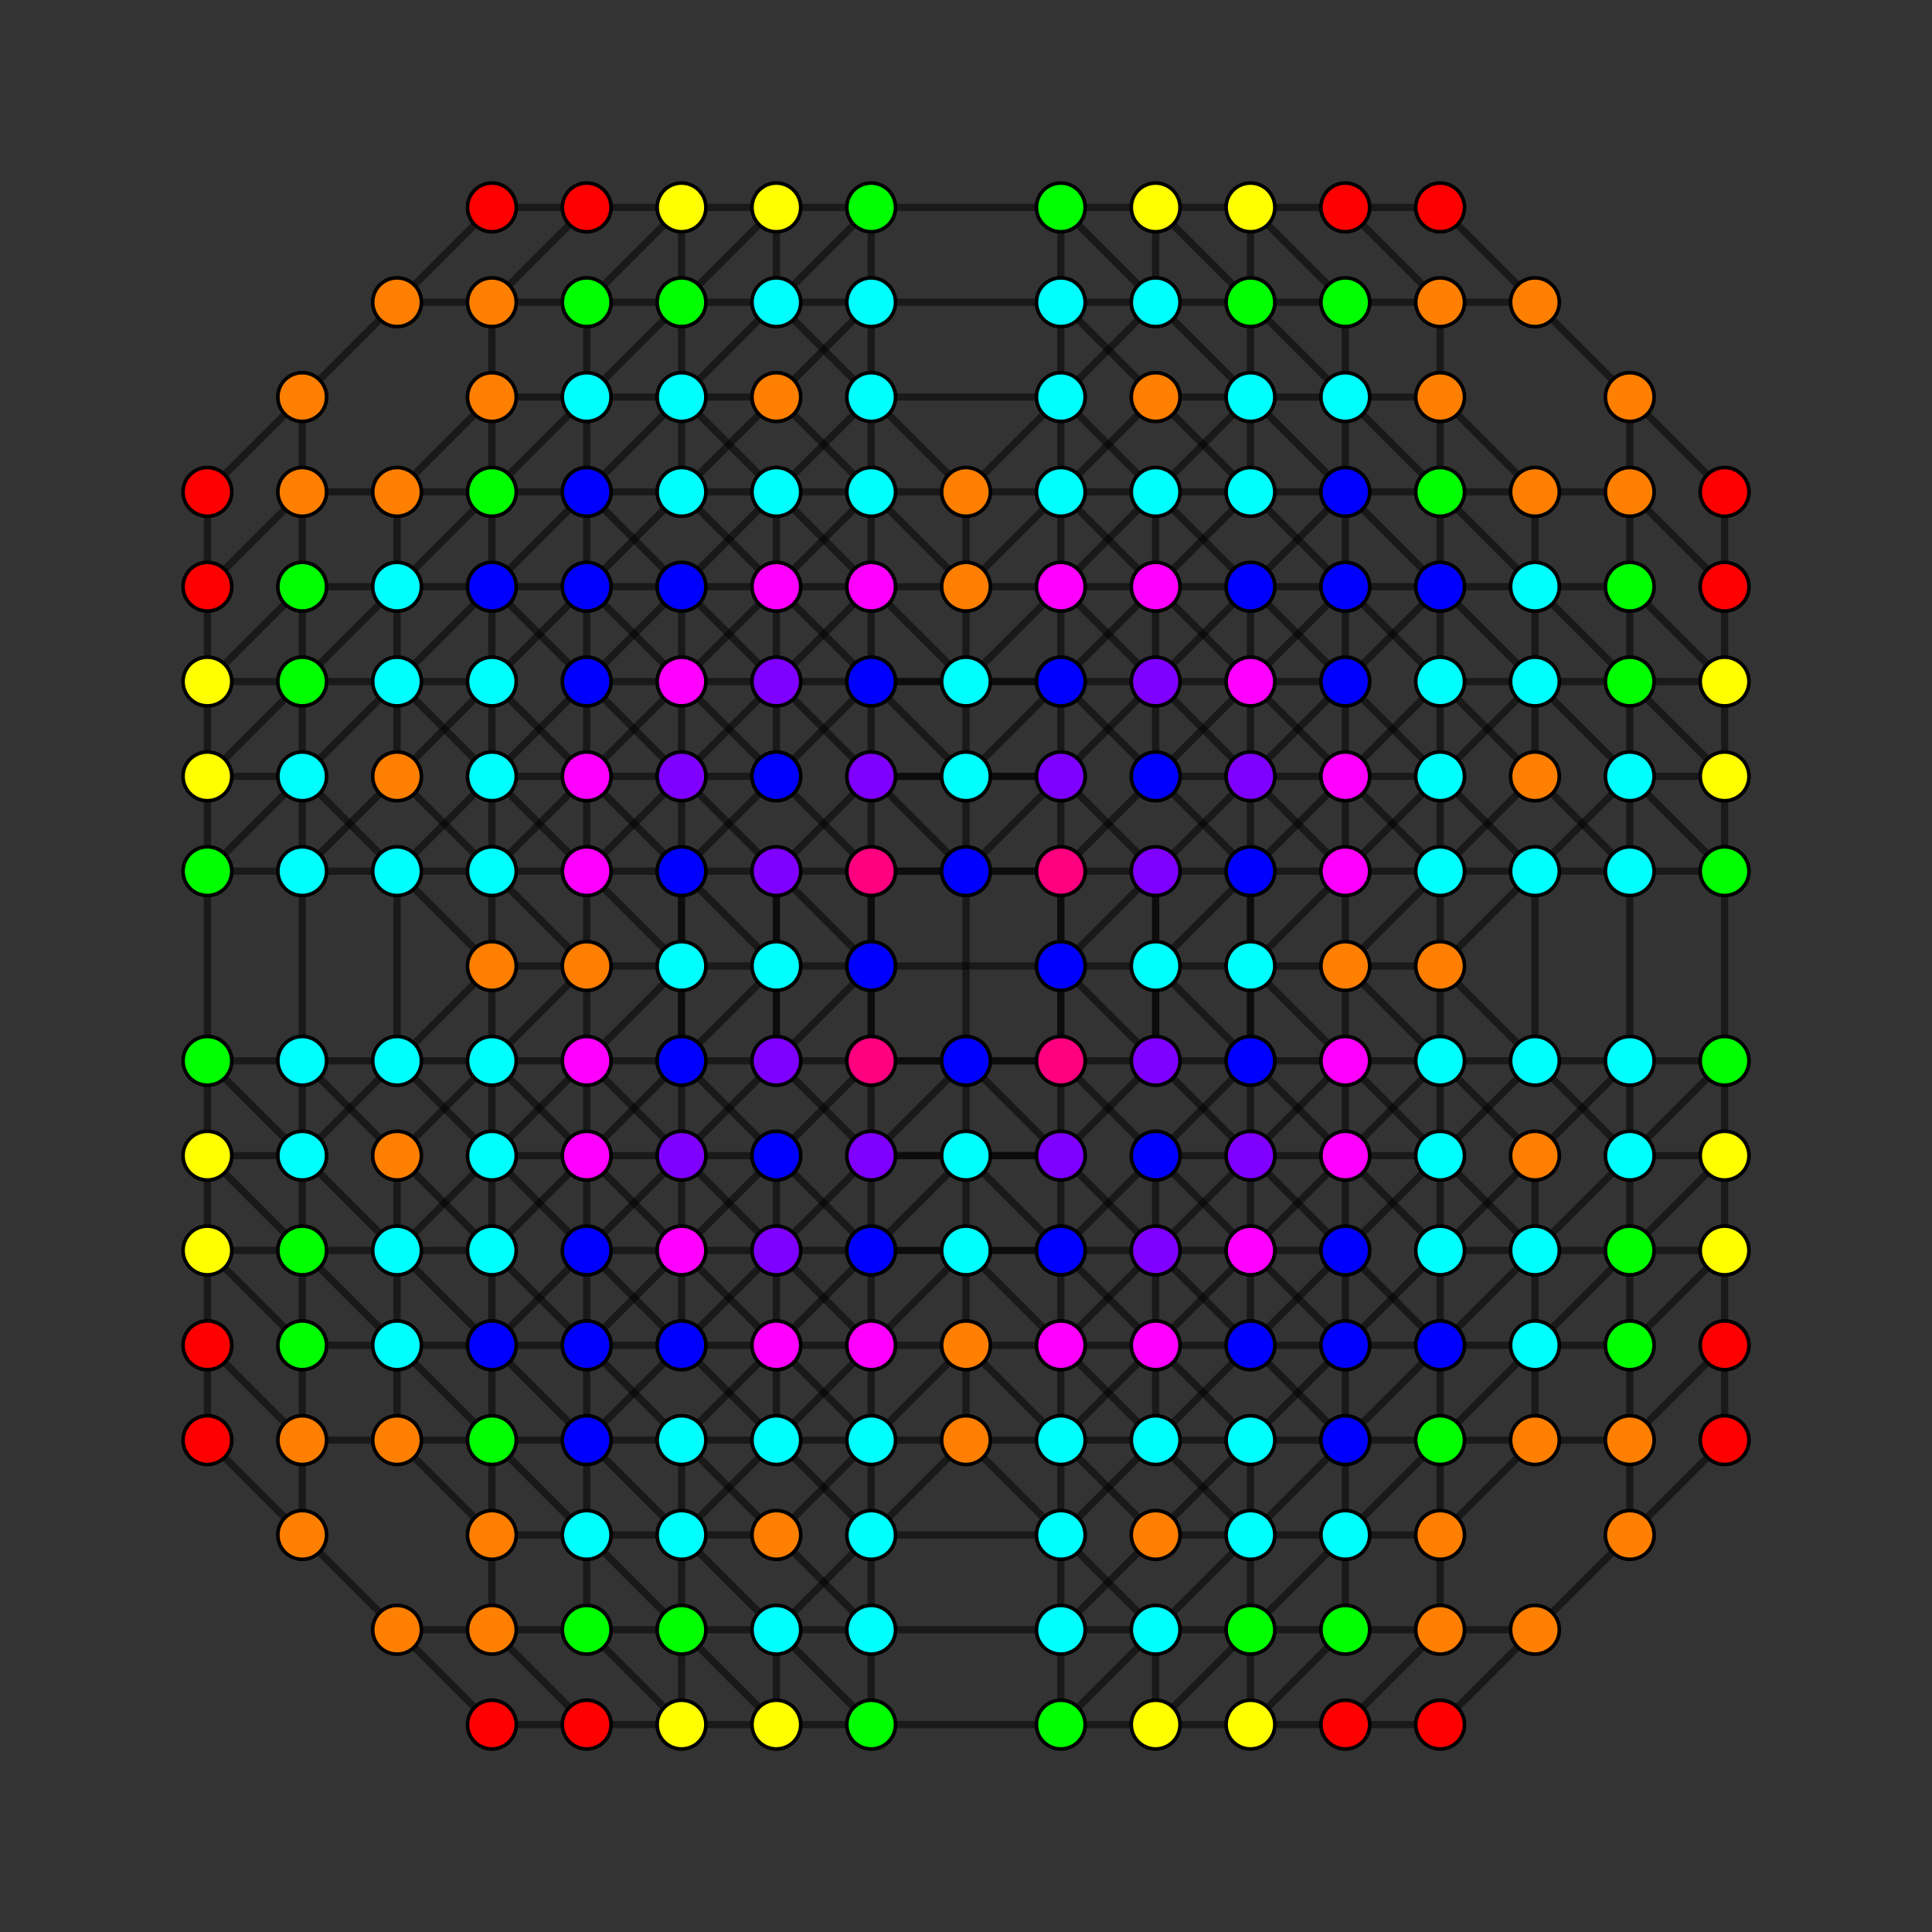 <?xml version="1.0" encoding="UTF-8" standalone="no"?>
<svg
xmlns="http://www.w3.org/2000/svg"
version="1.0"
width="1600" height="1600"
id="6-cube_t1234_A3.svg">
<rect width="100%" height="100%" fill="#333333" stroke="none"/>
<g style="stroke:#000000;stroke-width:6.0;stroke-opacity:0.50;">
<line x1="878.530" y1="957.060" x2="878.530" y2="957.060"/>
<line x1="878.530" y1="957.060" x2="878.530" y2="1035.589"/>
<line x1="878.530" y1="957.060" x2="957.060" y2="878.530"/>
<line x1="878.530" y1="957.060" x2="800.000" y2="878.530"/>
<line x1="878.530" y1="957.060" x2="721.470" y2="957.060"/>
<line x1="250.291" y1="957.060" x2="250.291" y2="957.060"/>
<line x1="250.291" y1="957.060" x2="250.291" y2="1035.589"/>
<line x1="250.291" y1="957.060" x2="328.821" y2="878.530"/>
<line x1="250.291" y1="957.060" x2="171.762" y2="878.530"/>
<line x1="878.530" y1="328.821" x2="878.530" y2="328.821"/>
<line x1="878.530" y1="328.821" x2="878.530" y2="407.351"/>
<line x1="878.530" y1="328.821" x2="957.060" y2="250.291"/>
<line x1="878.530" y1="328.821" x2="800.000" y2="407.351"/>
<line x1="878.530" y1="328.821" x2="721.470" y2="328.821"/>
<line x1="250.291" y1="328.821" x2="250.291" y2="328.821"/>
<line x1="250.291" y1="328.821" x2="250.291" y2="407.351"/>
<line x1="250.291" y1="328.821" x2="328.821" y2="250.291"/>
<line x1="250.291" y1="328.821" x2="171.762" y2="407.351"/>
<line x1="1349.708" y1="957.060" x2="1349.708" y2="957.060"/>
<line x1="1349.708" y1="957.060" x2="1349.708" y2="1035.589"/>
<line x1="1349.708" y1="957.060" x2="1271.179" y2="878.530"/>
<line x1="1349.708" y1="957.060" x2="1428.238" y2="878.530"/>
<line x1="721.470" y1="957.060" x2="721.470" y2="957.060"/>
<line x1="721.470" y1="957.060" x2="721.470" y2="1035.589"/>
<line x1="721.470" y1="957.060" x2="642.940" y2="878.530"/>
<line x1="721.470" y1="957.060" x2="800.000" y2="878.530"/>
<line x1="1349.708" y1="328.821" x2="1349.708" y2="328.821"/>
<line x1="1349.708" y1="328.821" x2="1349.708" y2="407.351"/>
<line x1="1349.708" y1="328.821" x2="1271.179" y2="250.291"/>
<line x1="1349.708" y1="328.821" x2="1428.238" y2="407.351"/>
<line x1="721.470" y1="328.821" x2="721.470" y2="328.821"/>
<line x1="721.470" y1="328.821" x2="721.470" y2="407.351"/>
<line x1="721.470" y1="328.821" x2="642.940" y2="250.291"/>
<line x1="721.470" y1="328.821" x2="800.000" y2="407.351"/>
<line x1="878.530" y1="1271.179" x2="878.530" y2="1271.179"/>
<line x1="878.530" y1="1271.179" x2="878.530" y2="1192.649"/>
<line x1="878.530" y1="1271.179" x2="957.060" y2="1349.708"/>
<line x1="878.530" y1="1271.179" x2="800.000" y2="1192.649"/>
<line x1="878.530" y1="1271.179" x2="721.470" y2="1271.179"/>
<line x1="250.291" y1="1271.179" x2="250.291" y2="1271.179"/>
<line x1="250.291" y1="1271.179" x2="250.291" y2="1192.649"/>
<line x1="250.291" y1="1271.179" x2="328.821" y2="1349.708"/>
<line x1="250.291" y1="1271.179" x2="171.762" y2="1192.649"/>
<line x1="878.530" y1="642.940" x2="878.530" y2="642.940"/>
<line x1="878.530" y1="642.940" x2="878.530" y2="564.411"/>
<line x1="878.530" y1="642.940" x2="957.060" y2="721.470"/>
<line x1="878.530" y1="642.940" x2="800.000" y2="721.470"/>
<line x1="878.530" y1="642.940" x2="721.470" y2="642.940"/>
<line x1="250.291" y1="642.940" x2="250.291" y2="642.940"/>
<line x1="250.291" y1="642.940" x2="250.291" y2="564.411"/>
<line x1="250.291" y1="642.940" x2="328.821" y2="721.470"/>
<line x1="250.291" y1="642.940" x2="171.762" y2="721.470"/>
<line x1="1349.708" y1="1271.179" x2="1349.708" y2="1271.179"/>
<line x1="1349.708" y1="1271.179" x2="1349.708" y2="1192.649"/>
<line x1="1349.708" y1="1271.179" x2="1271.179" y2="1349.708"/>
<line x1="1349.708" y1="1271.179" x2="1428.238" y2="1192.649"/>
<line x1="721.470" y1="1271.179" x2="721.470" y2="1271.179"/>
<line x1="721.470" y1="1271.179" x2="721.470" y2="1192.649"/>
<line x1="721.470" y1="1271.179" x2="642.940" y2="1349.708"/>
<line x1="721.470" y1="1271.179" x2="800.000" y2="1192.649"/>
<line x1="1349.708" y1="642.940" x2="1349.708" y2="642.940"/>
<line x1="1349.708" y1="642.940" x2="1349.708" y2="564.411"/>
<line x1="1349.708" y1="642.940" x2="1271.179" y2="721.470"/>
<line x1="1349.708" y1="642.940" x2="1428.238" y2="721.470"/>
<line x1="721.470" y1="642.940" x2="721.470" y2="642.940"/>
<line x1="721.470" y1="642.940" x2="721.470" y2="564.411"/>
<line x1="721.470" y1="642.940" x2="642.940" y2="721.470"/>
<line x1="721.470" y1="642.940" x2="800.000" y2="721.470"/>
<line x1="878.530" y1="1035.589" x2="878.530" y2="1114.119"/>
<line x1="878.530" y1="1035.589" x2="957.060" y2="1035.589"/>
<line x1="878.530" y1="1035.589" x2="800.000" y2="957.060"/>
<line x1="878.530" y1="1035.589" x2="721.470" y2="1035.589"/>
<line x1="250.291" y1="1035.589" x2="250.291" y2="1114.119"/>
<line x1="250.291" y1="1035.589" x2="328.821" y2="1035.589"/>
<line x1="250.291" y1="1035.589" x2="171.762" y2="957.060"/>
<line x1="250.291" y1="1035.589" x2="250.291" y2="1035.589"/>
<line x1="878.530" y1="407.351" x2="878.530" y2="485.881"/>
<line x1="878.530" y1="407.351" x2="957.060" y2="407.351"/>
<line x1="878.530" y1="407.351" x2="800.000" y2="485.881"/>
<line x1="878.530" y1="407.351" x2="721.470" y2="407.351"/>
<line x1="250.291" y1="407.351" x2="250.291" y2="485.881"/>
<line x1="250.291" y1="407.351" x2="328.821" y2="407.351"/>
<line x1="250.291" y1="407.351" x2="171.762" y2="485.881"/>
<line x1="250.291" y1="407.351" x2="250.291" y2="407.351"/>
<line x1="1349.708" y1="1035.589" x2="1349.708" y2="1114.119"/>
<line x1="1349.708" y1="1035.589" x2="1271.179" y2="1035.589"/>
<line x1="1349.708" y1="1035.589" x2="1428.238" y2="957.060"/>
<line x1="1349.708" y1="1035.589" x2="1349.708" y2="1035.589"/>
<line x1="721.470" y1="1035.589" x2="721.470" y2="1114.119"/>
<line x1="721.470" y1="1035.589" x2="642.940" y2="1035.589"/>
<line x1="721.470" y1="1035.589" x2="800.000" y2="957.060"/>
<line x1="1349.708" y1="407.351" x2="1349.708" y2="485.881"/>
<line x1="1349.708" y1="407.351" x2="1271.179" y2="407.351"/>
<line x1="1349.708" y1="407.351" x2="1428.238" y2="485.881"/>
<line x1="1349.708" y1="407.351" x2="1349.708" y2="407.351"/>
<line x1="721.470" y1="407.351" x2="721.470" y2="485.881"/>
<line x1="721.470" y1="407.351" x2="642.940" y2="407.351"/>
<line x1="721.470" y1="407.351" x2="800.000" y2="485.881"/>
<line x1="878.530" y1="1192.649" x2="878.530" y2="1114.119"/>
<line x1="878.530" y1="1192.649" x2="957.060" y2="1192.649"/>
<line x1="878.530" y1="1192.649" x2="800.000" y2="1114.119"/>
<line x1="878.530" y1="1192.649" x2="721.470" y2="1192.649"/>
<line x1="250.291" y1="1192.649" x2="250.291" y2="1114.119"/>
<line x1="250.291" y1="1192.649" x2="328.821" y2="1192.649"/>
<line x1="250.291" y1="1192.649" x2="171.762" y2="1114.119"/>
<line x1="250.291" y1="1192.649" x2="250.291" y2="1192.649"/>
<line x1="878.530" y1="564.411" x2="878.530" y2="485.881"/>
<line x1="878.530" y1="564.411" x2="957.060" y2="564.411"/>
<line x1="878.530" y1="564.411" x2="800.000" y2="642.940"/>
<line x1="878.530" y1="564.411" x2="721.470" y2="564.411"/>
<line x1="250.291" y1="564.411" x2="250.291" y2="485.881"/>
<line x1="250.291" y1="564.411" x2="328.821" y2="564.411"/>
<line x1="250.291" y1="564.411" x2="171.762" y2="642.940"/>
<line x1="250.291" y1="564.411" x2="250.291" y2="564.411"/>
<line x1="1349.708" y1="1192.649" x2="1349.708" y2="1114.119"/>
<line x1="1349.708" y1="1192.649" x2="1271.179" y2="1192.649"/>
<line x1="1349.708" y1="1192.649" x2="1428.238" y2="1114.119"/>
<line x1="1349.708" y1="1192.649" x2="1349.708" y2="1192.649"/>
<line x1="721.470" y1="1192.649" x2="721.470" y2="1114.119"/>
<line x1="721.470" y1="1192.649" x2="642.940" y2="1192.649"/>
<line x1="721.470" y1="1192.649" x2="800.000" y2="1114.119"/>
<line x1="1349.708" y1="564.411" x2="1349.708" y2="485.881"/>
<line x1="1349.708" y1="564.411" x2="1271.179" y2="564.411"/>
<line x1="1349.708" y1="564.411" x2="1428.238" y2="642.940"/>
<line x1="1349.708" y1="564.411" x2="1349.708" y2="564.411"/>
<line x1="721.470" y1="564.411" x2="721.470" y2="485.881"/>
<line x1="721.470" y1="564.411" x2="642.940" y2="564.411"/>
<line x1="721.470" y1="564.411" x2="800.000" y2="642.940"/>
<line x1="878.530" y1="1114.119" x2="878.530" y2="1114.119"/>
<line x1="878.530" y1="1114.119" x2="957.060" y2="1114.119"/>
<line x1="878.530" y1="1114.119" x2="800.000" y2="1035.589"/>
<line x1="878.530" y1="1114.119" x2="721.470" y2="1114.119"/>
<line x1="250.291" y1="1114.119" x2="250.291" y2="1114.119"/>
<line x1="250.291" y1="1114.119" x2="328.821" y2="1114.119"/>
<line x1="250.291" y1="1114.119" x2="171.762" y2="1035.589"/>
<line x1="878.530" y1="485.881" x2="878.530" y2="485.881"/>
<line x1="878.530" y1="485.881" x2="957.060" y2="485.881"/>
<line x1="878.530" y1="485.881" x2="800.000" y2="564.411"/>
<line x1="878.530" y1="485.881" x2="721.470" y2="485.881"/>
<line x1="250.291" y1="485.881" x2="250.291" y2="485.881"/>
<line x1="250.291" y1="485.881" x2="328.821" y2="485.881"/>
<line x1="250.291" y1="485.881" x2="171.762" y2="564.411"/>
<line x1="1349.708" y1="1114.119" x2="1349.708" y2="1114.119"/>
<line x1="1349.708" y1="1114.119" x2="1271.179" y2="1114.119"/>
<line x1="1349.708" y1="1114.119" x2="1428.238" y2="1035.589"/>
<line x1="721.470" y1="1114.119" x2="721.470" y2="1114.119"/>
<line x1="721.470" y1="1114.119" x2="642.940" y2="1114.119"/>
<line x1="721.470" y1="1114.119" x2="800.000" y2="1035.589"/>
<line x1="1349.708" y1="485.881" x2="1349.708" y2="485.881"/>
<line x1="1349.708" y1="485.881" x2="1271.179" y2="485.881"/>
<line x1="1349.708" y1="485.881" x2="1428.238" y2="564.411"/>
<line x1="721.470" y1="485.881" x2="721.470" y2="485.881"/>
<line x1="721.470" y1="485.881" x2="642.940" y2="485.881"/>
<line x1="721.470" y1="485.881" x2="800.000" y2="564.411"/>
<line x1="957.060" y1="878.530" x2="957.060" y2="878.530"/>
<line x1="957.060" y1="878.530" x2="1035.589" y2="878.530"/>
<line x1="957.060" y1="878.530" x2="957.060" y2="721.470"/>
<line x1="957.060" y1="878.530" x2="878.530" y2="800.000"/>
<line x1="328.821" y1="878.530" x2="328.821" y2="878.530"/>
<line x1="328.821" y1="878.530" x2="407.351" y2="878.530"/>
<line x1="328.821" y1="878.530" x2="328.821" y2="721.470"/>
<line x1="328.821" y1="878.530" x2="407.351" y2="800.000"/>
<line x1="957.060" y1="250.291" x2="957.060" y2="250.291"/>
<line x1="957.060" y1="250.291" x2="1035.589" y2="250.291"/>
<line x1="957.060" y1="250.291" x2="878.530" y2="171.762"/>
<line x1="328.821" y1="250.291" x2="328.821" y2="250.291"/>
<line x1="328.821" y1="250.291" x2="407.351" y2="250.291"/>
<line x1="328.821" y1="250.291" x2="407.351" y2="171.762"/>
<line x1="1271.179" y1="878.530" x2="1271.179" y2="878.530"/>
<line x1="1271.179" y1="878.530" x2="1192.649" y2="878.530"/>
<line x1="1271.179" y1="878.530" x2="1271.179" y2="721.470"/>
<line x1="1271.179" y1="878.530" x2="1192.649" y2="800.000"/>
<line x1="642.940" y1="878.530" x2="642.940" y2="878.530"/>
<line x1="642.940" y1="878.530" x2="564.411" y2="878.530"/>
<line x1="642.940" y1="878.530" x2="642.940" y2="721.470"/>
<line x1="642.940" y1="878.530" x2="721.470" y2="800.000"/>
<line x1="1271.179" y1="250.291" x2="1271.179" y2="250.291"/>
<line x1="1271.179" y1="250.291" x2="1192.649" y2="250.291"/>
<line x1="1271.179" y1="250.291" x2="1192.649" y2="171.762"/>
<line x1="642.940" y1="250.291" x2="642.940" y2="250.291"/>
<line x1="642.940" y1="250.291" x2="564.411" y2="250.291"/>
<line x1="642.940" y1="250.291" x2="721.470" y2="171.762"/>
<line x1="957.060" y1="1349.708" x2="957.060" y2="1349.708"/>
<line x1="957.060" y1="1349.708" x2="1035.589" y2="1349.708"/>
<line x1="957.060" y1="1349.708" x2="878.530" y2="1428.238"/>
<line x1="328.821" y1="1349.708" x2="328.821" y2="1349.708"/>
<line x1="328.821" y1="1349.708" x2="407.351" y2="1349.708"/>
<line x1="328.821" y1="1349.708" x2="407.351" y2="1428.238"/>
<line x1="957.060" y1="721.470" x2="957.060" y2="721.470"/>
<line x1="957.060" y1="721.470" x2="1035.589" y2="721.470"/>
<line x1="957.060" y1="721.470" x2="878.530" y2="800.000"/>
<line x1="328.821" y1="721.470" x2="328.821" y2="721.470"/>
<line x1="328.821" y1="721.470" x2="407.351" y2="721.470"/>
<line x1="328.821" y1="721.470" x2="407.351" y2="800.000"/>
<line x1="1271.179" y1="1349.708" x2="1271.179" y2="1349.708"/>
<line x1="1271.179" y1="1349.708" x2="1192.649" y2="1349.708"/>
<line x1="1271.179" y1="1349.708" x2="1192.649" y2="1428.238"/>
<line x1="642.940" y1="1349.708" x2="642.940" y2="1349.708"/>
<line x1="642.940" y1="1349.708" x2="564.411" y2="1349.708"/>
<line x1="642.940" y1="1349.708" x2="721.470" y2="1428.238"/>
<line x1="1271.179" y1="721.470" x2="1271.179" y2="721.470"/>
<line x1="1271.179" y1="721.470" x2="1192.649" y2="721.470"/>
<line x1="1271.179" y1="721.470" x2="1192.649" y2="800.000"/>
<line x1="642.940" y1="721.470" x2="642.940" y2="721.470"/>
<line x1="642.940" y1="721.470" x2="564.411" y2="721.470"/>
<line x1="642.940" y1="721.470" x2="721.470" y2="800.000"/>
<line x1="957.060" y1="1035.589" x2="957.060" y2="1114.119"/>
<line x1="957.060" y1="1035.589" x2="1035.589" y2="957.060"/>
<line x1="957.060" y1="1035.589" x2="957.060" y2="957.060"/>
<line x1="328.821" y1="1035.589" x2="328.821" y2="1114.119"/>
<line x1="328.821" y1="1035.589" x2="407.351" y2="957.060"/>
<line x1="328.821" y1="1035.589" x2="328.821" y2="957.060"/>
<line x1="328.821" y1="1035.589" x2="407.351" y2="1035.589"/>
<line x1="957.060" y1="407.351" x2="957.060" y2="485.881"/>
<line x1="957.060" y1="407.351" x2="1035.589" y2="328.821"/>
<line x1="328.821" y1="407.351" x2="328.821" y2="485.881"/>
<line x1="328.821" y1="407.351" x2="407.351" y2="328.821"/>
<line x1="328.821" y1="407.351" x2="407.351" y2="407.351"/>
<line x1="1271.179" y1="1035.589" x2="1271.179" y2="1114.119"/>
<line x1="1271.179" y1="1035.589" x2="1192.649" y2="957.060"/>
<line x1="1271.179" y1="1035.589" x2="1271.179" y2="957.060"/>
<line x1="1271.179" y1="1035.589" x2="1192.649" y2="1035.589"/>
<line x1="642.940" y1="1035.589" x2="642.940" y2="1114.119"/>
<line x1="642.940" y1="1035.589" x2="564.411" y2="957.060"/>
<line x1="642.940" y1="1035.589" x2="642.940" y2="957.060"/>
<line x1="1271.179" y1="407.351" x2="1271.179" y2="485.881"/>
<line x1="1271.179" y1="407.351" x2="1192.649" y2="328.821"/>
<line x1="1271.179" y1="407.351" x2="1192.649" y2="407.351"/>
<line x1="642.940" y1="407.351" x2="642.940" y2="485.881"/>
<line x1="642.940" y1="407.351" x2="564.411" y2="328.821"/>
<line x1="957.060" y1="1192.649" x2="957.060" y2="1114.119"/>
<line x1="957.060" y1="1192.649" x2="1035.589" y2="1271.179"/>
<line x1="328.821" y1="1192.649" x2="328.821" y2="1114.119"/>
<line x1="328.821" y1="1192.649" x2="407.351" y2="1271.179"/>
<line x1="328.821" y1="1192.649" x2="407.351" y2="1192.649"/>
<line x1="957.060" y1="564.411" x2="957.060" y2="485.881"/>
<line x1="957.060" y1="564.411" x2="1035.589" y2="642.940"/>
<line x1="957.060" y1="564.411" x2="957.060" y2="642.940"/>
<line x1="328.821" y1="564.411" x2="328.821" y2="485.881"/>
<line x1="328.821" y1="564.411" x2="407.351" y2="642.940"/>
<line x1="328.821" y1="564.411" x2="328.821" y2="642.940"/>
<line x1="328.821" y1="564.411" x2="407.351" y2="564.411"/>
<line x1="1271.179" y1="1192.649" x2="1271.179" y2="1114.119"/>
<line x1="1271.179" y1="1192.649" x2="1192.649" y2="1271.179"/>
<line x1="1271.179" y1="1192.649" x2="1192.649" y2="1192.649"/>
<line x1="642.940" y1="1192.649" x2="642.940" y2="1114.119"/>
<line x1="642.940" y1="1192.649" x2="564.411" y2="1271.179"/>
<line x1="1271.179" y1="564.411" x2="1271.179" y2="485.881"/>
<line x1="1271.179" y1="564.411" x2="1192.649" y2="642.940"/>
<line x1="1271.179" y1="564.411" x2="1271.179" y2="642.940"/>
<line x1="1271.179" y1="564.411" x2="1192.649" y2="564.411"/>
<line x1="642.940" y1="564.411" x2="642.940" y2="485.881"/>
<line x1="642.940" y1="564.411" x2="564.411" y2="642.940"/>
<line x1="642.940" y1="564.411" x2="642.940" y2="642.940"/>
<line x1="957.060" y1="1114.119" x2="1035.589" y2="1114.119"/>
<line x1="328.821" y1="1114.119" x2="407.351" y2="1114.119"/>
<line x1="957.060" y1="485.881" x2="1035.589" y2="485.881"/>
<line x1="328.821" y1="485.881" x2="407.351" y2="485.881"/>
<line x1="1271.179" y1="1114.119" x2="1192.649" y2="1114.119"/>
<line x1="642.940" y1="1114.119" x2="564.411" y2="1114.119"/>
<line x1="1271.179" y1="485.881" x2="1192.649" y2="485.881"/>
<line x1="642.940" y1="485.881" x2="564.411" y2="485.881"/>
<line x1="1035.589" y1="878.530" x2="1035.589" y2="957.060"/>
<line x1="1035.589" y1="878.530" x2="1114.119" y2="878.530"/>
<line x1="1035.589" y1="878.530" x2="1035.589" y2="721.470"/>
<line x1="1035.589" y1="878.530" x2="957.060" y2="800.000"/>
<line x1="407.351" y1="878.530" x2="407.351" y2="957.060"/>
<line x1="407.351" y1="878.530" x2="485.881" y2="878.530"/>
<line x1="407.351" y1="878.530" x2="407.351" y2="721.470"/>
<line x1="407.351" y1="878.530" x2="485.881" y2="800.000"/>
<line x1="1035.589" y1="250.291" x2="1035.589" y2="328.821"/>
<line x1="1035.589" y1="250.291" x2="1114.119" y2="250.291"/>
<line x1="1035.589" y1="250.291" x2="1035.589" y2="250.291"/>
<line x1="1035.589" y1="250.291" x2="957.060" y2="171.762"/>
<line x1="407.351" y1="250.291" x2="407.351" y2="328.821"/>
<line x1="407.351" y1="250.291" x2="485.881" y2="250.291"/>
<line x1="407.351" y1="250.291" x2="407.351" y2="250.291"/>
<line x1="407.351" y1="250.291" x2="485.881" y2="171.762"/>
<line x1="1192.649" y1="878.530" x2="1192.649" y2="957.060"/>
<line x1="1192.649" y1="878.530" x2="1114.119" y2="878.530"/>
<line x1="1192.649" y1="878.530" x2="1192.649" y2="721.470"/>
<line x1="1192.649" y1="878.530" x2="1114.119" y2="800.000"/>
<line x1="564.411" y1="878.530" x2="564.411" y2="957.060"/>
<line x1="564.411" y1="878.530" x2="485.881" y2="878.530"/>
<line x1="564.411" y1="878.530" x2="564.411" y2="721.470"/>
<line x1="564.411" y1="878.530" x2="642.940" y2="800.000"/>
<line x1="1192.649" y1="250.291" x2="1192.649" y2="328.821"/>
<line x1="1192.649" y1="250.291" x2="1114.119" y2="250.291"/>
<line x1="1192.649" y1="250.291" x2="1192.649" y2="250.291"/>
<line x1="1192.649" y1="250.291" x2="1114.119" y2="171.762"/>
<line x1="564.411" y1="250.291" x2="564.411" y2="328.821"/>
<line x1="564.411" y1="250.291" x2="485.881" y2="250.291"/>
<line x1="564.411" y1="250.291" x2="564.411" y2="250.291"/>
<line x1="564.411" y1="250.291" x2="642.940" y2="171.762"/>
<line x1="1035.589" y1="1349.708" x2="1035.589" y2="1271.179"/>
<line x1="1035.589" y1="1349.708" x2="1114.119" y2="1349.708"/>
<line x1="1035.589" y1="1349.708" x2="1035.589" y2="1349.708"/>
<line x1="1035.589" y1="1349.708" x2="957.060" y2="1428.238"/>
<line x1="407.351" y1="1349.708" x2="407.351" y2="1271.179"/>
<line x1="407.351" y1="1349.708" x2="485.881" y2="1349.708"/>
<line x1="407.351" y1="1349.708" x2="407.351" y2="1349.708"/>
<line x1="407.351" y1="1349.708" x2="485.881" y2="1428.238"/>
<line x1="1035.589" y1="721.470" x2="1035.589" y2="642.940"/>
<line x1="1035.589" y1="721.470" x2="1114.119" y2="721.470"/>
<line x1="1035.589" y1="721.470" x2="957.060" y2="800.000"/>
<line x1="407.351" y1="721.470" x2="407.351" y2="642.940"/>
<line x1="407.351" y1="721.470" x2="485.881" y2="721.470"/>
<line x1="407.351" y1="721.470" x2="485.881" y2="800.000"/>
<line x1="1192.649" y1="1349.708" x2="1192.649" y2="1271.179"/>
<line x1="1192.649" y1="1349.708" x2="1114.119" y2="1349.708"/>
<line x1="1192.649" y1="1349.708" x2="1192.649" y2="1349.708"/>
<line x1="1192.649" y1="1349.708" x2="1114.119" y2="1428.238"/>
<line x1="564.411" y1="1349.708" x2="564.411" y2="1271.179"/>
<line x1="564.411" y1="1349.708" x2="485.881" y2="1349.708"/>
<line x1="564.411" y1="1349.708" x2="564.411" y2="1349.708"/>
<line x1="564.411" y1="1349.708" x2="642.940" y2="1428.238"/>
<line x1="1192.649" y1="721.470" x2="1192.649" y2="642.940"/>
<line x1="1192.649" y1="721.470" x2="1114.119" y2="721.470"/>
<line x1="1192.649" y1="721.470" x2="1114.119" y2="800.000"/>
<line x1="564.411" y1="721.470" x2="564.411" y2="642.940"/>
<line x1="564.411" y1="721.470" x2="485.881" y2="721.470"/>
<line x1="564.411" y1="721.470" x2="642.940" y2="800.000"/>
<line x1="1035.589" y1="957.060" x2="1114.119" y2="957.060"/>
<line x1="1035.589" y1="957.060" x2="957.060" y2="957.060"/>
<line x1="407.351" y1="957.060" x2="485.881" y2="957.060"/>
<line x1="1035.589" y1="328.821" x2="1114.119" y2="328.821"/>
<line x1="1035.589" y1="328.821" x2="1035.589" y2="407.351"/>
<line x1="1035.589" y1="328.821" x2="957.060" y2="328.821"/>
<line x1="407.351" y1="328.821" x2="485.881" y2="328.821"/>
<line x1="407.351" y1="328.821" x2="407.351" y2="407.351"/>
<line x1="1192.649" y1="957.060" x2="1114.119" y2="957.060"/>
<line x1="564.411" y1="957.060" x2="485.881" y2="957.060"/>
<line x1="564.411" y1="957.060" x2="642.940" y2="957.060"/>
<line x1="1192.649" y1="328.821" x2="1114.119" y2="328.821"/>
<line x1="1192.649" y1="328.821" x2="1192.649" y2="407.351"/>
<line x1="564.411" y1="328.821" x2="485.881" y2="328.821"/>
<line x1="564.411" y1="328.821" x2="564.411" y2="407.351"/>
<line x1="564.411" y1="328.821" x2="642.940" y2="328.821"/>
<line x1="1035.589" y1="1271.179" x2="1114.119" y2="1271.179"/>
<line x1="1035.589" y1="1271.179" x2="1035.589" y2="1192.649"/>
<line x1="1035.589" y1="1271.179" x2="957.060" y2="1271.179"/>
<line x1="407.351" y1="1271.179" x2="485.881" y2="1271.179"/>
<line x1="407.351" y1="1271.179" x2="407.351" y2="1192.649"/>
<line x1="1035.589" y1="642.940" x2="1114.119" y2="642.940"/>
<line x1="1035.589" y1="642.940" x2="957.060" y2="642.940"/>
<line x1="407.351" y1="642.940" x2="485.881" y2="642.940"/>
<line x1="1192.649" y1="1271.179" x2="1114.119" y2="1271.179"/>
<line x1="1192.649" y1="1271.179" x2="1192.649" y2="1192.649"/>
<line x1="564.411" y1="1271.179" x2="485.881" y2="1271.179"/>
<line x1="564.411" y1="1271.179" x2="564.411" y2="1192.649"/>
<line x1="564.411" y1="1271.179" x2="642.940" y2="1271.179"/>
<line x1="1192.649" y1="642.940" x2="1114.119" y2="642.940"/>
<line x1="564.411" y1="642.940" x2="485.881" y2="642.940"/>
<line x1="564.411" y1="642.940" x2="642.940" y2="642.940"/>
<line x1="1035.589" y1="1114.119" x2="1035.589" y2="1114.119"/>
<line x1="1035.589" y1="1114.119" x2="1114.119" y2="1035.589"/>
<line x1="1035.589" y1="1114.119" x2="1114.119" y2="1192.649"/>
<line x1="1035.589" y1="1114.119" x2="1035.589" y2="1035.589"/>
<line x1="407.351" y1="1114.119" x2="407.351" y2="1114.119"/>
<line x1="407.351" y1="1114.119" x2="485.881" y2="1035.589"/>
<line x1="407.351" y1="1114.119" x2="485.881" y2="1192.649"/>
<line x1="407.351" y1="1114.119" x2="407.351" y2="1035.589"/>
<line x1="407.351" y1="1114.119" x2="485.881" y2="1114.119"/>
<line x1="1035.589" y1="485.881" x2="1035.589" y2="485.881"/>
<line x1="1035.589" y1="485.881" x2="1114.119" y2="407.351"/>
<line x1="1035.589" y1="485.881" x2="1114.119" y2="564.411"/>
<line x1="1035.589" y1="485.881" x2="1035.589" y2="564.411"/>
<line x1="407.351" y1="485.881" x2="407.351" y2="485.881"/>
<line x1="407.351" y1="485.881" x2="485.881" y2="407.351"/>
<line x1="407.351" y1="485.881" x2="485.881" y2="564.411"/>
<line x1="407.351" y1="485.881" x2="407.351" y2="564.411"/>
<line x1="407.351" y1="485.881" x2="485.881" y2="485.881"/>
<line x1="1192.649" y1="1114.119" x2="1192.649" y2="1114.119"/>
<line x1="1192.649" y1="1114.119" x2="1114.119" y2="1035.589"/>
<line x1="1192.649" y1="1114.119" x2="1114.119" y2="1192.649"/>
<line x1="1192.649" y1="1114.119" x2="1192.649" y2="1035.589"/>
<line x1="1192.649" y1="1114.119" x2="1114.119" y2="1114.119"/>
<line x1="564.411" y1="1114.119" x2="564.411" y2="1114.119"/>
<line x1="564.411" y1="1114.119" x2="485.881" y2="1035.589"/>
<line x1="564.411" y1="1114.119" x2="485.881" y2="1192.649"/>
<line x1="564.411" y1="1114.119" x2="564.411" y2="1035.589"/>
<line x1="1192.649" y1="485.881" x2="1192.649" y2="485.881"/>
<line x1="1192.649" y1="485.881" x2="1114.119" y2="407.351"/>
<line x1="1192.649" y1="485.881" x2="1114.119" y2="564.411"/>
<line x1="1192.649" y1="485.881" x2="1192.649" y2="564.411"/>
<line x1="1192.649" y1="485.881" x2="1114.119" y2="485.881"/>
<line x1="564.411" y1="485.881" x2="564.411" y2="485.881"/>
<line x1="564.411" y1="485.881" x2="485.881" y2="407.351"/>
<line x1="564.411" y1="485.881" x2="485.881" y2="564.411"/>
<line x1="564.411" y1="485.881" x2="564.411" y2="564.411"/>
<line x1="1114.119" y1="878.530" x2="1114.119" y2="878.530"/>
<line x1="1114.119" y1="878.530" x2="1114.119" y2="957.060"/>
<line x1="1114.119" y1="878.530" x2="1114.119" y2="721.470"/>
<line x1="1114.119" y1="878.530" x2="1035.589" y2="800.000"/>
<line x1="485.881" y1="878.530" x2="485.881" y2="878.530"/>
<line x1="485.881" y1="878.530" x2="485.881" y2="957.060"/>
<line x1="485.881" y1="878.530" x2="485.881" y2="721.470"/>
<line x1="485.881" y1="878.530" x2="564.411" y2="800.000"/>
<line x1="1114.119" y1="250.291" x2="1114.119" y2="250.291"/>
<line x1="1114.119" y1="250.291" x2="1114.119" y2="328.821"/>
<line x1="1114.119" y1="250.291" x2="1035.589" y2="171.762"/>
<line x1="485.881" y1="250.291" x2="485.881" y2="250.291"/>
<line x1="485.881" y1="250.291" x2="485.881" y2="328.821"/>
<line x1="485.881" y1="250.291" x2="564.411" y2="171.762"/>
<line x1="1114.119" y1="1349.708" x2="1114.119" y2="1349.708"/>
<line x1="1114.119" y1="1349.708" x2="1114.119" y2="1271.179"/>
<line x1="1114.119" y1="1349.708" x2="1035.589" y2="1428.238"/>
<line x1="485.881" y1="1349.708" x2="485.881" y2="1349.708"/>
<line x1="485.881" y1="1349.708" x2="485.881" y2="1271.179"/>
<line x1="485.881" y1="1349.708" x2="564.411" y2="1428.238"/>
<line x1="1114.119" y1="721.470" x2="1114.119" y2="721.470"/>
<line x1="1114.119" y1="721.470" x2="1114.119" y2="642.940"/>
<line x1="1114.119" y1="721.470" x2="1035.589" y2="800.000"/>
<line x1="485.881" y1="721.470" x2="485.881" y2="721.470"/>
<line x1="485.881" y1="721.470" x2="485.881" y2="642.940"/>
<line x1="485.881" y1="721.470" x2="564.411" y2="800.000"/>
<line x1="1114.119" y1="957.060" x2="1114.119" y2="1035.589"/>
<line x1="485.881" y1="957.060" x2="485.881" y2="1035.589"/>
<line x1="1114.119" y1="328.821" x2="1114.119" y2="407.351"/>
<line x1="485.881" y1="328.821" x2="485.881" y2="407.351"/>
<line x1="1114.119" y1="1271.179" x2="1114.119" y2="1192.649"/>
<line x1="485.881" y1="1271.179" x2="485.881" y2="1192.649"/>
<line x1="1114.119" y1="642.940" x2="1114.119" y2="564.411"/>
<line x1="485.881" y1="642.940" x2="485.881" y2="564.411"/>
<line x1="1114.119" y1="1035.589" x2="1114.119" y2="1035.589"/>
<line x1="1114.119" y1="1035.589" x2="1035.589" y2="1035.589"/>
<line x1="485.881" y1="1035.589" x2="485.881" y2="1035.589"/>
<line x1="485.881" y1="1035.589" x2="564.411" y2="1035.589"/>
<line x1="1114.119" y1="407.351" x2="1114.119" y2="407.351"/>
<line x1="1114.119" y1="407.351" x2="1114.119" y2="485.881"/>
<line x1="1114.119" y1="407.351" x2="1035.589" y2="407.351"/>
<line x1="485.881" y1="407.351" x2="485.881" y2="407.351"/>
<line x1="485.881" y1="407.351" x2="485.881" y2="485.881"/>
<line x1="485.881" y1="407.351" x2="564.411" y2="407.351"/>
<line x1="1114.119" y1="1192.649" x2="1114.119" y2="1192.649"/>
<line x1="1114.119" y1="1192.649" x2="1114.119" y2="1114.119"/>
<line x1="1114.119" y1="1192.649" x2="1035.589" y2="1192.649"/>
<line x1="485.881" y1="1192.649" x2="485.881" y2="1192.649"/>
<line x1="485.881" y1="1192.649" x2="485.881" y2="1114.119"/>
<line x1="485.881" y1="1192.649" x2="564.411" y2="1192.649"/>
<line x1="1114.119" y1="564.411" x2="1114.119" y2="564.411"/>
<line x1="1114.119" y1="564.411" x2="1035.589" y2="564.411"/>
<line x1="485.881" y1="564.411" x2="485.881" y2="564.411"/>
<line x1="485.881" y1="564.411" x2="564.411" y2="564.411"/>
<line x1="800.000" y1="878.530" x2="800.000" y2="878.530"/>
<line x1="800.000" y1="878.530" x2="800.000" y2="957.060"/>
<line x1="800.000" y1="878.530" x2="800.000" y2="721.470"/>
<line x1="171.762" y1="878.530" x2="171.762" y2="878.530"/>
<line x1="171.762" y1="878.530" x2="171.762" y2="957.060"/>
<line x1="171.762" y1="878.530" x2="171.762" y2="721.470"/>
<line x1="800.000" y1="407.351" x2="800.000" y2="407.351"/>
<line x1="800.000" y1="407.351" x2="800.000" y2="485.881"/>
<line x1="171.762" y1="407.351" x2="171.762" y2="407.351"/>
<line x1="171.762" y1="407.351" x2="171.762" y2="485.881"/>
<line x1="1428.238" y1="878.530" x2="1428.238" y2="878.530"/>
<line x1="1428.238" y1="878.530" x2="1428.238" y2="957.060"/>
<line x1="1428.238" y1="878.530" x2="1428.238" y2="721.470"/>
<line x1="1428.238" y1="407.351" x2="1428.238" y2="407.351"/>
<line x1="1428.238" y1="407.351" x2="1428.238" y2="485.881"/>
<line x1="800.000" y1="1192.649" x2="800.000" y2="1192.649"/>
<line x1="800.000" y1="1192.649" x2="800.000" y2="1114.119"/>
<line x1="171.762" y1="1192.649" x2="171.762" y2="1192.649"/>
<line x1="171.762" y1="1192.649" x2="171.762" y2="1114.119"/>
<line x1="800.000" y1="721.470" x2="800.000" y2="721.470"/>
<line x1="800.000" y1="721.470" x2="800.000" y2="642.940"/>
<line x1="171.762" y1="721.470" x2="171.762" y2="721.470"/>
<line x1="171.762" y1="721.470" x2="171.762" y2="642.940"/>
<line x1="1428.238" y1="1192.649" x2="1428.238" y2="1192.649"/>
<line x1="1428.238" y1="1192.649" x2="1428.238" y2="1114.119"/>
<line x1="1428.238" y1="721.470" x2="1428.238" y2="721.470"/>
<line x1="1428.238" y1="721.470" x2="1428.238" y2="642.940"/>
<line x1="800.000" y1="957.060" x2="800.000" y2="1035.589"/>
<line x1="171.762" y1="957.060" x2="171.762" y2="1035.589"/>
<line x1="800.000" y1="485.881" x2="800.000" y2="564.411"/>
<line x1="171.762" y1="485.881" x2="171.762" y2="564.411"/>
<line x1="1428.238" y1="957.060" x2="1428.238" y2="1035.589"/>
<line x1="1428.238" y1="485.881" x2="1428.238" y2="564.411"/>
<line x1="800.000" y1="1114.119" x2="800.000" y2="1035.589"/>
<line x1="171.762" y1="1114.119" x2="171.762" y2="1035.589"/>
<line x1="800.000" y1="642.940" x2="800.000" y2="564.411"/>
<line x1="171.762" y1="642.940" x2="171.762" y2="564.411"/>
<line x1="1428.238" y1="1114.119" x2="1428.238" y2="1035.589"/>
<line x1="1428.238" y1="642.940" x2="1428.238" y2="564.411"/>
<line x1="800.000" y1="1035.589" x2="800.000" y2="1035.589"/>
<line x1="171.762" y1="1035.589" x2="171.762" y2="1035.589"/>
<line x1="800.000" y1="564.411" x2="800.000" y2="564.411"/>
<line x1="171.762" y1="564.411" x2="171.762" y2="564.411"/>
<line x1="1428.238" y1="1035.589" x2="1428.238" y2="1035.589"/>
<line x1="1428.238" y1="564.411" x2="1428.238" y2="564.411"/>
<line x1="957.060" y1="957.060" x2="1035.589" y2="878.530"/>
<line x1="957.060" y1="957.060" x2="878.530" y2="878.530"/>
<line x1="957.060" y1="957.060" x2="878.530" y2="1035.589"/>
<line x1="328.821" y1="957.060" x2="407.351" y2="878.530"/>
<line x1="328.821" y1="957.060" x2="250.291" y2="878.530"/>
<line x1="328.821" y1="957.060" x2="407.351" y2="1035.589"/>
<line x1="957.060" y1="485.881" x2="1035.589" y2="407.351"/>
<line x1="957.060" y1="485.881" x2="878.530" y2="564.411"/>
<line x1="957.060" y1="485.881" x2="878.530" y2="407.351"/>
<line x1="328.821" y1="485.881" x2="407.351" y2="407.351"/>
<line x1="328.821" y1="485.881" x2="250.291" y2="564.411"/>
<line x1="1271.179" y1="957.060" x2="1192.649" y2="878.530"/>
<line x1="1271.179" y1="957.060" x2="1349.708" y2="878.530"/>
<line x1="1271.179" y1="957.060" x2="1192.649" y2="1035.589"/>
<line x1="642.940" y1="957.060" x2="564.411" y2="878.530"/>
<line x1="642.940" y1="957.060" x2="721.470" y2="878.530"/>
<line x1="642.940" y1="957.060" x2="721.470" y2="1035.589"/>
<line x1="1271.179" y1="485.881" x2="1192.649" y2="407.351"/>
<line x1="1271.179" y1="485.881" x2="1349.708" y2="564.411"/>
<line x1="642.940" y1="485.881" x2="564.411" y2="407.351"/>
<line x1="642.940" y1="485.881" x2="721.470" y2="564.411"/>
<line x1="642.940" y1="485.881" x2="721.470" y2="407.351"/>
<line x1="957.060" y1="1114.119" x2="1035.589" y2="1192.649"/>
<line x1="957.060" y1="1114.119" x2="878.530" y2="1035.589"/>
<line x1="957.060" y1="1114.119" x2="878.530" y2="1192.649"/>
<line x1="328.821" y1="1114.119" x2="407.351" y2="1192.649"/>
<line x1="328.821" y1="1114.119" x2="250.291" y2="1035.589"/>
<line x1="957.060" y1="642.940" x2="1035.589" y2="721.470"/>
<line x1="957.060" y1="642.940" x2="878.530" y2="721.470"/>
<line x1="957.060" y1="642.940" x2="878.530" y2="564.411"/>
<line x1="328.821" y1="642.940" x2="407.351" y2="721.470"/>
<line x1="328.821" y1="642.940" x2="250.291" y2="721.470"/>
<line x1="328.821" y1="642.940" x2="407.351" y2="564.411"/>
<line x1="1271.179" y1="1114.119" x2="1192.649" y2="1192.649"/>
<line x1="1271.179" y1="1114.119" x2="1349.708" y2="1035.589"/>
<line x1="642.940" y1="1114.119" x2="564.411" y2="1192.649"/>
<line x1="642.940" y1="1114.119" x2="721.470" y2="1035.589"/>
<line x1="642.940" y1="1114.119" x2="721.470" y2="1192.649"/>
<line x1="1271.179" y1="642.940" x2="1192.649" y2="721.470"/>
<line x1="1271.179" y1="642.940" x2="1349.708" y2="721.470"/>
<line x1="1271.179" y1="642.940" x2="1192.649" y2="564.411"/>
<line x1="642.940" y1="642.940" x2="564.411" y2="721.470"/>
<line x1="642.940" y1="642.940" x2="721.470" y2="721.470"/>
<line x1="642.940" y1="642.940" x2="721.470" y2="564.411"/>
<line x1="957.060" y1="1035.589" x2="1035.589" y2="1035.589"/>
<line x1="957.060" y1="1035.589" x2="878.530" y2="957.060"/>
<line x1="957.060" y1="1035.589" x2="878.530" y2="1114.119"/>
<line x1="328.821" y1="1035.589" x2="250.291" y2="957.060"/>
<line x1="328.821" y1="1035.589" x2="407.351" y2="1114.119"/>
<line x1="957.060" y1="564.411" x2="1035.589" y2="564.411"/>
<line x1="957.060" y1="564.411" x2="878.530" y2="642.940"/>
<line x1="957.060" y1="564.411" x2="878.530" y2="485.881"/>
<line x1="328.821" y1="564.411" x2="250.291" y2="642.940"/>
<line x1="328.821" y1="564.411" x2="407.351" y2="485.881"/>
<line x1="1271.179" y1="1035.589" x2="1349.708" y2="957.060"/>
<line x1="1271.179" y1="1035.589" x2="1192.649" y2="1114.119"/>
<line x1="642.940" y1="1035.589" x2="564.411" y2="1035.589"/>
<line x1="642.940" y1="1035.589" x2="721.470" y2="957.060"/>
<line x1="642.940" y1="1035.589" x2="721.470" y2="1114.119"/>
<line x1="1271.179" y1="564.411" x2="1349.708" y2="642.940"/>
<line x1="1271.179" y1="564.411" x2="1192.649" y2="485.881"/>
<line x1="642.940" y1="564.411" x2="564.411" y2="564.411"/>
<line x1="642.940" y1="564.411" x2="721.470" y2="642.940"/>
<line x1="642.940" y1="564.411" x2="721.470" y2="485.881"/>
<line x1="407.351" y1="878.530" x2="485.881" y2="957.060"/>
<line x1="1035.589" y1="407.351" x2="1035.589" y2="407.351"/>
<line x1="1035.589" y1="407.351" x2="957.060" y2="328.821"/>
<line x1="407.351" y1="407.351" x2="485.881" y2="407.351"/>
<line x1="407.351" y1="407.351" x2="407.351" y2="407.351"/>
<line x1="407.351" y1="407.351" x2="485.881" y2="328.821"/>
<line x1="1192.649" y1="878.530" x2="1114.119" y2="957.060"/>
<line x1="1192.649" y1="407.351" x2="1114.119" y2="407.351"/>
<line x1="1192.649" y1="407.351" x2="1192.649" y2="407.351"/>
<line x1="1192.649" y1="407.351" x2="1114.119" y2="328.821"/>
<line x1="564.411" y1="407.351" x2="564.411" y2="407.351"/>
<line x1="564.411" y1="407.351" x2="642.940" y2="328.821"/>
<line x1="1035.589" y1="1192.649" x2="1035.589" y2="1192.649"/>
<line x1="1035.589" y1="1192.649" x2="957.060" y2="1271.179"/>
<line x1="407.351" y1="1192.649" x2="485.881" y2="1192.649"/>
<line x1="407.351" y1="1192.649" x2="407.351" y2="1192.649"/>
<line x1="407.351" y1="1192.649" x2="485.881" y2="1271.179"/>
<line x1="407.351" y1="721.470" x2="485.881" y2="642.940"/>
<line x1="1192.649" y1="1192.649" x2="1114.119" y2="1192.649"/>
<line x1="1192.649" y1="1192.649" x2="1192.649" y2="1192.649"/>
<line x1="1192.649" y1="1192.649" x2="1114.119" y2="1271.179"/>
<line x1="564.411" y1="1192.649" x2="564.411" y2="1192.649"/>
<line x1="564.411" y1="1192.649" x2="642.940" y2="1271.179"/>
<line x1="1192.649" y1="721.470" x2="1114.119" y2="642.940"/>
<line x1="1035.589" y1="1035.589" x2="1114.119" y2="957.060"/>
<line x1="1035.589" y1="1035.589" x2="1114.119" y2="1114.119"/>
<line x1="1035.589" y1="1035.589" x2="1035.589" y2="957.060"/>
<line x1="1035.589" y1="1035.589" x2="957.060" y2="1114.119"/>
<line x1="407.351" y1="1035.589" x2="485.881" y2="957.060"/>
<line x1="407.351" y1="1035.589" x2="485.881" y2="1114.119"/>
<line x1="407.351" y1="1035.589" x2="407.351" y2="957.060"/>
<line x1="1035.589" y1="564.411" x2="1114.119" y2="485.881"/>
<line x1="1035.589" y1="564.411" x2="1114.119" y2="642.940"/>
<line x1="1035.589" y1="564.411" x2="1035.589" y2="642.940"/>
<line x1="1035.589" y1="564.411" x2="957.060" y2="485.881"/>
<line x1="407.351" y1="564.411" x2="485.881" y2="485.881"/>
<line x1="407.351" y1="564.411" x2="485.881" y2="642.940"/>
<line x1="407.351" y1="564.411" x2="407.351" y2="642.940"/>
<line x1="1192.649" y1="1035.589" x2="1114.119" y2="957.060"/>
<line x1="1192.649" y1="1035.589" x2="1114.119" y2="1114.119"/>
<line x1="1192.649" y1="1035.589" x2="1192.649" y2="957.060"/>
<line x1="564.411" y1="1035.589" x2="485.881" y2="957.060"/>
<line x1="564.411" y1="1035.589" x2="485.881" y2="1114.119"/>
<line x1="564.411" y1="1035.589" x2="564.411" y2="957.060"/>
<line x1="564.411" y1="1035.589" x2="642.940" y2="1114.119"/>
<line x1="1192.649" y1="564.411" x2="1114.119" y2="485.881"/>
<line x1="1192.649" y1="564.411" x2="1114.119" y2="642.940"/>
<line x1="1192.649" y1="564.411" x2="1192.649" y2="642.940"/>
<line x1="564.411" y1="564.411" x2="485.881" y2="485.881"/>
<line x1="564.411" y1="564.411" x2="485.881" y2="642.940"/>
<line x1="564.411" y1="564.411" x2="564.411" y2="642.940"/>
<line x1="564.411" y1="564.411" x2="642.940" y2="485.881"/>
<line x1="1114.119" y1="878.530" x2="1035.589" y2="957.060"/>
<line x1="485.881" y1="878.530" x2="564.411" y2="957.060"/>
<line x1="1114.119" y1="407.351" x2="1035.589" y2="328.821"/>
<line x1="485.881" y1="407.351" x2="564.411" y2="328.821"/>
<line x1="1114.119" y1="1192.649" x2="1035.589" y2="1271.179"/>
<line x1="485.881" y1="1192.649" x2="564.411" y2="1271.179"/>
<line x1="1114.119" y1="721.470" x2="1035.589" y2="642.940"/>
<line x1="485.881" y1="721.470" x2="564.411" y2="642.940"/>
<line x1="1114.119" y1="485.881" x2="1114.119" y2="564.411"/>
<line x1="1114.119" y1="485.881" x2="1035.589" y2="407.351"/>
<line x1="485.881" y1="485.881" x2="485.881" y2="564.411"/>
<line x1="485.881" y1="485.881" x2="564.411" y2="407.351"/>
<line x1="1114.119" y1="1114.119" x2="1114.119" y2="1035.589"/>
<line x1="1114.119" y1="1114.119" x2="1035.589" y2="1192.649"/>
<line x1="485.881" y1="1114.119" x2="485.881" y2="1035.589"/>
<line x1="485.881" y1="1114.119" x2="564.411" y2="1192.649"/>
<line x1="800.000" y1="878.530" x2="878.530" y2="878.530"/>
<line x1="800.000" y1="878.530" x2="721.470" y2="878.530"/>
<line x1="171.762" y1="878.530" x2="250.291" y2="878.530"/>
<line x1="800.000" y1="564.411" x2="878.530" y2="564.411"/>
<line x1="800.000" y1="564.411" x2="721.470" y2="564.411"/>
<line x1="171.762" y1="564.411" x2="250.291" y2="564.411"/>
<line x1="1428.238" y1="878.530" x2="1349.708" y2="878.530"/>
<line x1="1428.238" y1="564.411" x2="1349.708" y2="564.411"/>
<line x1="800.000" y1="1035.589" x2="878.530" y2="1035.589"/>
<line x1="800.000" y1="1035.589" x2="721.470" y2="1035.589"/>
<line x1="171.762" y1="1035.589" x2="250.291" y2="1035.589"/>
<line x1="800.000" y1="721.470" x2="878.530" y2="721.470"/>
<line x1="800.000" y1="721.470" x2="721.470" y2="721.470"/>
<line x1="171.762" y1="721.470" x2="250.291" y2="721.470"/>
<line x1="1428.238" y1="1035.589" x2="1349.708" y2="1035.589"/>
<line x1="1428.238" y1="721.470" x2="1349.708" y2="721.470"/>
<line x1="800.000" y1="957.060" x2="878.530" y2="957.060"/>
<line x1="800.000" y1="957.060" x2="721.470" y2="957.060"/>
<line x1="171.762" y1="957.060" x2="250.291" y2="957.060"/>
<line x1="800.000" y1="642.940" x2="878.530" y2="642.940"/>
<line x1="800.000" y1="642.940" x2="721.470" y2="642.940"/>
<line x1="171.762" y1="642.940" x2="250.291" y2="642.940"/>
<line x1="1428.238" y1="957.060" x2="1349.708" y2="957.060"/>
<line x1="1428.238" y1="642.940" x2="1349.708" y2="642.940"/>
<line x1="878.530" y1="878.530" x2="878.530" y2="957.060"/>
<line x1="878.530" y1="878.530" x2="878.530" y2="721.470"/>
<line x1="878.530" y1="878.530" x2="721.470" y2="878.530"/>
<line x1="250.291" y1="878.530" x2="250.291" y2="957.060"/>
<line x1="250.291" y1="878.530" x2="250.291" y2="721.470"/>
<line x1="250.291" y1="878.530" x2="250.291" y2="878.530"/>
<line x1="878.530" y1="564.411" x2="878.530" y2="564.411"/>
<line x1="1349.708" y1="878.530" x2="1349.708" y2="957.060"/>
<line x1="1349.708" y1="878.530" x2="1349.708" y2="721.470"/>
<line x1="1349.708" y1="878.530" x2="1349.708" y2="878.530"/>
<line x1="721.470" y1="878.530" x2="721.470" y2="957.060"/>
<line x1="721.470" y1="878.530" x2="721.470" y2="721.470"/>
<line x1="721.470" y1="564.411" x2="721.470" y2="564.411"/>
<line x1="878.530" y1="1035.589" x2="878.530" y2="1035.589"/>
<line x1="878.530" y1="721.470" x2="878.530" y2="642.940"/>
<line x1="878.530" y1="721.470" x2="721.470" y2="721.470"/>
<line x1="250.291" y1="721.470" x2="250.291" y2="642.940"/>
<line x1="250.291" y1="721.470" x2="250.291" y2="721.470"/>
<line x1="721.470" y1="1035.589" x2="721.470" y2="1035.589"/>
<line x1="1349.708" y1="721.470" x2="1349.708" y2="642.940"/>
<line x1="1349.708" y1="721.470" x2="1349.708" y2="721.470"/>
<line x1="721.470" y1="721.470" x2="721.470" y2="642.940"/>
<line x1="1035.589" y1="957.060" x2="1035.589" y2="957.060"/>
<line x1="1035.589" y1="957.060" x2="1114.119" y2="1035.589"/>
<line x1="1035.589" y1="957.060" x2="957.060" y2="878.530"/>
<line x1="407.351" y1="957.060" x2="407.351" y2="957.060"/>
<line x1="407.351" y1="957.060" x2="485.881" y2="878.530"/>
<line x1="407.351" y1="957.060" x2="485.881" y2="1035.589"/>
<line x1="407.351" y1="957.060" x2="328.821" y2="878.530"/>
<line x1="1035.589" y1="642.940" x2="1035.589" y2="642.940"/>
<line x1="1035.589" y1="642.940" x2="1114.119" y2="564.411"/>
<line x1="1035.589" y1="642.940" x2="957.060" y2="721.470"/>
<line x1="407.351" y1="642.940" x2="407.351" y2="642.940"/>
<line x1="407.351" y1="642.940" x2="485.881" y2="564.411"/>
<line x1="407.351" y1="642.940" x2="485.881" y2="721.470"/>
<line x1="407.351" y1="642.940" x2="328.821" y2="721.470"/>
<line x1="1192.649" y1="957.060" x2="1192.649" y2="957.060"/>
<line x1="1192.649" y1="957.060" x2="1114.119" y2="878.530"/>
<line x1="1192.649" y1="957.060" x2="1114.119" y2="1035.589"/>
<line x1="1192.649" y1="957.060" x2="1271.179" y2="878.530"/>
<line x1="564.411" y1="957.060" x2="564.411" y2="957.060"/>
<line x1="564.411" y1="957.060" x2="485.881" y2="1035.589"/>
<line x1="564.411" y1="957.060" x2="642.940" y2="878.530"/>
<line x1="1192.649" y1="642.940" x2="1192.649" y2="642.940"/>
<line x1="1192.649" y1="642.940" x2="1114.119" y2="564.411"/>
<line x1="1192.649" y1="642.940" x2="1114.119" y2="721.470"/>
<line x1="1192.649" y1="642.940" x2="1271.179" y2="721.470"/>
<line x1="564.411" y1="642.940" x2="564.411" y2="642.940"/>
<line x1="564.411" y1="642.940" x2="485.881" y2="564.411"/>
<line x1="564.411" y1="642.940" x2="642.940" y2="721.470"/>
<line x1="878.530" y1="878.530" x2="957.060" y2="878.530"/>
<line x1="878.530" y1="878.530" x2="878.530" y2="878.530"/>
<line x1="250.291" y1="878.530" x2="328.821" y2="878.530"/>
<line x1="878.530" y1="721.470" x2="957.060" y2="721.470"/>
<line x1="878.530" y1="721.470" x2="878.530" y2="721.470"/>
<line x1="250.291" y1="721.470" x2="328.821" y2="721.470"/>
<line x1="1349.708" y1="878.530" x2="1271.179" y2="878.530"/>
<line x1="721.470" y1="878.530" x2="642.940" y2="878.530"/>
<line x1="721.470" y1="878.530" x2="721.470" y2="878.530"/>
<line x1="1349.708" y1="721.470" x2="1271.179" y2="721.470"/>
<line x1="721.470" y1="721.470" x2="642.940" y2="721.470"/>
<line x1="721.470" y1="721.470" x2="721.470" y2="721.470"/>
<line x1="878.530" y1="800.000" x2="878.530" y2="800.000"/>
<line x1="878.530" y1="800.000" x2="957.060" y2="800.000"/>
<line x1="878.530" y1="800.000" x2="721.470" y2="800.000"/>
<line x1="407.351" y1="800.000" x2="407.351" y2="800.000"/>
<line x1="407.351" y1="800.000" x2="485.881" y2="800.000"/>
<line x1="878.530" y1="171.762" x2="878.530" y2="171.762"/>
<line x1="878.530" y1="171.762" x2="957.060" y2="171.762"/>
<line x1="878.530" y1="171.762" x2="721.470" y2="171.762"/>
<line x1="407.351" y1="171.762" x2="407.351" y2="171.762"/>
<line x1="407.351" y1="171.762" x2="485.881" y2="171.762"/>
<line x1="1192.649" y1="800.000" x2="1192.649" y2="800.000"/>
<line x1="1192.649" y1="800.000" x2="1114.119" y2="800.000"/>
<line x1="721.470" y1="800.000" x2="721.470" y2="800.000"/>
<line x1="721.470" y1="800.000" x2="642.940" y2="800.000"/>
<line x1="1192.649" y1="171.762" x2="1192.649" y2="171.762"/>
<line x1="1192.649" y1="171.762" x2="1114.119" y2="171.762"/>
<line x1="721.470" y1="171.762" x2="721.470" y2="171.762"/>
<line x1="721.470" y1="171.762" x2="642.940" y2="171.762"/>
<line x1="878.530" y1="1428.238" x2="878.530" y2="1428.238"/>
<line x1="878.530" y1="1428.238" x2="957.060" y2="1428.238"/>
<line x1="878.530" y1="1428.238" x2="721.470" y2="1428.238"/>
<line x1="407.351" y1="1428.238" x2="407.351" y2="1428.238"/>
<line x1="407.351" y1="1428.238" x2="485.881" y2="1428.238"/>
<line x1="1192.649" y1="1428.238" x2="1192.649" y2="1428.238"/>
<line x1="1192.649" y1="1428.238" x2="1114.119" y2="1428.238"/>
<line x1="721.470" y1="1428.238" x2="721.470" y2="1428.238"/>
<line x1="721.470" y1="1428.238" x2="642.940" y2="1428.238"/>
<line x1="407.351" y1="1035.589" x2="407.351" y2="1035.589"/>
<line x1="878.530" y1="407.351" x2="957.060" y2="328.821"/>
<line x1="407.351" y1="407.351" x2="407.351" y2="485.881"/>
<line x1="1192.649" y1="1035.589" x2="1192.649" y2="1035.589"/>
<line x1="1192.649" y1="407.351" x2="1192.649" y2="485.881"/>
<line x1="721.470" y1="407.351" x2="642.940" y2="328.821"/>
<line x1="878.530" y1="1192.649" x2="957.060" y2="1271.179"/>
<line x1="407.351" y1="1192.649" x2="407.351" y2="1114.119"/>
<line x1="407.351" y1="564.411" x2="407.351" y2="564.411"/>
<line x1="1192.649" y1="1192.649" x2="1192.649" y2="1114.119"/>
<line x1="721.470" y1="1192.649" x2="642.940" y2="1271.179"/>
<line x1="1192.649" y1="564.411" x2="1192.649" y2="564.411"/>
<line x1="957.060" y1="800.000" x2="1035.589" y2="800.000"/>
<line x1="485.881" y1="800.000" x2="564.411" y2="800.000"/>
<line x1="957.060" y1="171.762" x2="1035.589" y2="171.762"/>
<line x1="485.881" y1="171.762" x2="564.411" y2="171.762"/>
<line x1="1114.119" y1="800.000" x2="1035.589" y2="800.000"/>
<line x1="642.940" y1="800.000" x2="564.411" y2="800.000"/>
<line x1="1114.119" y1="171.762" x2="1035.589" y2="171.762"/>
<line x1="642.940" y1="171.762" x2="564.411" y2="171.762"/>
<line x1="957.060" y1="1428.238" x2="1035.589" y2="1428.238"/>
<line x1="485.881" y1="1428.238" x2="564.411" y2="1428.238"/>
<line x1="1114.119" y1="1428.238" x2="1035.589" y2="1428.238"/>
<line x1="642.940" y1="1428.238" x2="564.411" y2="1428.238"/>
<line x1="485.881" y1="957.060" x2="564.411" y2="878.530"/>
<line x1="957.060" y1="328.821" x2="878.530" y2="250.291"/>
<line x1="485.881" y1="328.821" x2="564.411" y2="250.291"/>
<line x1="1114.119" y1="957.060" x2="1035.589" y2="878.530"/>
<line x1="1114.119" y1="328.821" x2="1035.589" y2="250.291"/>
<line x1="642.940" y1="328.821" x2="721.470" y2="250.291"/>
<line x1="957.060" y1="1271.179" x2="878.530" y2="1349.708"/>
<line x1="485.881" y1="1271.179" x2="564.411" y2="1349.708"/>
<line x1="485.881" y1="642.940" x2="564.411" y2="721.470"/>
<line x1="1114.119" y1="1271.179" x2="1035.589" y2="1349.708"/>
<line x1="642.940" y1="1271.179" x2="721.470" y2="1349.708"/>
<line x1="1114.119" y1="642.940" x2="1035.589" y2="721.470"/>
<line x1="485.881" y1="1114.119" x2="564.411" y2="1114.119"/>
<line x1="485.881" y1="485.881" x2="564.411" y2="485.881"/>
<line x1="1114.119" y1="1114.119" x2="1035.589" y2="1114.119"/>
<line x1="1114.119" y1="485.881" x2="1035.589" y2="485.881"/>
<line x1="1035.589" y1="800.000" x2="1035.589" y2="800.000"/>
<line x1="564.411" y1="800.000" x2="564.411" y2="800.000"/>
<line x1="1035.589" y1="171.762" x2="1035.589" y2="171.762"/>
<line x1="564.411" y1="171.762" x2="564.411" y2="171.762"/>
<line x1="1035.589" y1="1428.238" x2="1035.589" y2="1428.238"/>
<line x1="564.411" y1="1428.238" x2="564.411" y2="1428.238"/>
<line x1="1035.589" y1="328.821" x2="957.060" y2="250.291"/>
<line x1="564.411" y1="328.821" x2="642.940" y2="250.291"/>
<line x1="1035.589" y1="1271.179" x2="957.060" y2="1349.708"/>
<line x1="564.411" y1="1271.179" x2="642.940" y2="1349.708"/>
<line x1="1035.589" y1="407.351" x2="957.060" y2="407.351"/>
<line x1="564.411" y1="407.351" x2="642.940" y2="407.351"/>
<line x1="1035.589" y1="1192.649" x2="957.060" y2="1192.649"/>
<line x1="564.411" y1="1192.649" x2="642.940" y2="1192.649"/>
<line x1="957.060" y1="957.060" x2="1035.589" y2="1035.589"/>
<line x1="957.060" y1="642.940" x2="1035.589" y2="564.411"/>
<line x1="642.940" y1="957.060" x2="564.411" y2="1035.589"/>
<line x1="642.940" y1="642.940" x2="564.411" y2="564.411"/>
<line x1="1035.589" y1="564.411" x2="1035.589" y2="564.411"/>
<line x1="564.411" y1="564.411" x2="564.411" y2="564.411"/>
<line x1="1035.589" y1="1035.589" x2="1035.589" y2="1035.589"/>
<line x1="564.411" y1="1035.589" x2="564.411" y2="1035.589"/>
<line x1="407.351" y1="878.530" x2="407.351" y2="878.530"/>
<line x1="407.351" y1="721.470" x2="407.351" y2="721.470"/>
<line x1="1192.649" y1="878.530" x2="1192.649" y2="878.530"/>
<line x1="1192.649" y1="721.470" x2="1192.649" y2="721.470"/>
<line x1="878.530" y1="800.000" x2="878.530" y2="878.530"/>
<line x1="878.530" y1="800.000" x2="878.530" y2="721.470"/>
<line x1="564.411" y1="800.000" x2="564.411" y2="878.530"/>
<line x1="564.411" y1="800.000" x2="564.411" y2="721.470"/>
<line x1="878.530" y1="171.762" x2="878.530" y2="250.291"/>
<line x1="564.411" y1="171.762" x2="564.411" y2="250.291"/>
<line x1="1035.589" y1="800.000" x2="1035.589" y2="878.530"/>
<line x1="1035.589" y1="800.000" x2="1035.589" y2="721.470"/>
<line x1="721.470" y1="800.000" x2="721.470" y2="878.530"/>
<line x1="721.470" y1="800.000" x2="721.470" y2="721.470"/>
<line x1="1035.589" y1="171.762" x2="1035.589" y2="250.291"/>
<line x1="721.470" y1="171.762" x2="721.470" y2="250.291"/>
<line x1="878.530" y1="1428.238" x2="878.530" y2="1349.708"/>
<line x1="564.411" y1="1428.238" x2="564.411" y2="1349.708"/>
<line x1="1035.589" y1="1428.238" x2="1035.589" y2="1349.708"/>
<line x1="721.470" y1="1428.238" x2="721.470" y2="1349.708"/>
<line x1="564.411" y1="878.530" x2="564.411" y2="878.530"/>
<line x1="878.530" y1="250.291" x2="957.060" y2="250.291"/>
<line x1="878.530" y1="250.291" x2="878.530" y2="250.291"/>
<line x1="878.530" y1="250.291" x2="721.470" y2="250.291"/>
<line x1="1035.589" y1="878.530" x2="1035.589" y2="878.530"/>
<line x1="721.470" y1="250.291" x2="642.940" y2="250.291"/>
<line x1="721.470" y1="250.291" x2="721.470" y2="250.291"/>
<line x1="878.530" y1="1349.708" x2="957.060" y2="1349.708"/>
<line x1="878.530" y1="1349.708" x2="878.530" y2="1349.708"/>
<line x1="878.530" y1="1349.708" x2="721.470" y2="1349.708"/>
<line x1="564.411" y1="721.470" x2="564.411" y2="721.470"/>
<line x1="721.470" y1="1349.708" x2="642.940" y2="1349.708"/>
<line x1="721.470" y1="1349.708" x2="721.470" y2="1349.708"/>
<line x1="1035.589" y1="721.470" x2="1035.589" y2="721.470"/>
<line x1="878.530" y1="1114.119" x2="957.060" y2="1192.649"/>
<line x1="564.411" y1="1114.119" x2="642.940" y2="1035.589"/>
<line x1="564.411" y1="1114.119" x2="642.940" y2="1192.649"/>
<line x1="878.530" y1="485.881" x2="957.060" y2="407.351"/>
<line x1="564.411" y1="485.881" x2="642.940" y2="407.351"/>
<line x1="564.411" y1="485.881" x2="642.940" y2="564.411"/>
<line x1="1035.589" y1="1114.119" x2="957.060" y2="1035.589"/>
<line x1="1035.589" y1="1114.119" x2="957.060" y2="1192.649"/>
<line x1="721.470" y1="1114.119" x2="642.940" y2="1192.649"/>
<line x1="1035.589" y1="485.881" x2="957.060" y2="407.351"/>
<line x1="1035.589" y1="485.881" x2="957.060" y2="564.411"/>
<line x1="721.470" y1="485.881" x2="642.940" y2="407.351"/>
<line x1="957.060" y1="800.000" x2="957.060" y2="878.530"/>
<line x1="957.060" y1="800.000" x2="957.060" y2="721.470"/>
<line x1="642.940" y1="800.000" x2="642.940" y2="878.530"/>
<line x1="642.940" y1="800.000" x2="642.940" y2="721.470"/>
<line x1="957.060" y1="171.762" x2="957.060" y2="250.291"/>
<line x1="642.940" y1="171.762" x2="642.940" y2="250.291"/>
<line x1="957.060" y1="1428.238" x2="957.060" y2="1349.708"/>
<line x1="642.940" y1="1428.238" x2="642.940" y2="1349.708"/>
<line x1="957.060" y1="1035.589" x2="957.060" y2="1035.589"/>
<line x1="642.940" y1="1035.589" x2="642.940" y2="1035.589"/>
<line x1="957.060" y1="407.351" x2="957.060" y2="407.351"/>
<line x1="957.060" y1="407.351" x2="878.530" y2="328.821"/>
<line x1="642.940" y1="407.351" x2="642.940" y2="407.351"/>
<line x1="642.940" y1="407.351" x2="721.470" y2="328.821"/>
<line x1="957.060" y1="1192.649" x2="957.060" y2="1192.649"/>
<line x1="957.060" y1="1192.649" x2="878.530" y2="1271.179"/>
<line x1="642.940" y1="1192.649" x2="642.940" y2="1192.649"/>
<line x1="642.940" y1="1192.649" x2="721.470" y2="1271.179"/>
<line x1="957.060" y1="564.411" x2="957.060" y2="564.411"/>
<line x1="642.940" y1="564.411" x2="642.940" y2="564.411"/>
<line x1="878.530" y1="250.291" x2="878.530" y2="328.821"/>
<line x1="721.470" y1="250.291" x2="721.470" y2="328.821"/>
<line x1="878.530" y1="1349.708" x2="878.530" y2="1271.179"/>
<line x1="721.470" y1="1349.708" x2="721.470" y2="1271.179"/>
<line x1="878.530" y1="407.351" x2="878.530" y2="407.351"/>
<line x1="721.470" y1="407.351" x2="721.470" y2="407.351"/>
<line x1="878.530" y1="1192.649" x2="878.530" y2="1192.649"/>
<line x1="721.470" y1="1192.649" x2="721.470" y2="1192.649"/>
</g>
<g style="stroke:#000000;stroke-width:3.0;fill:#ff0000">
<circle cx="171.762" cy="407.351" r="20.2"/>
<circle cx="1428.238" cy="407.351" r="20.2"/>
<circle cx="171.762" cy="1192.649" r="20.2"/>
<circle cx="1428.238" cy="1192.649" r="20.2"/>
<circle cx="171.762" cy="485.881" r="20.2"/>
<circle cx="1428.238" cy="485.881" r="20.2"/>
<circle cx="171.762" cy="1114.119" r="20.2"/>
<circle cx="1428.238" cy="1114.119" r="20.2"/>
<circle cx="407.351" cy="171.762" r="20.2"/>
<circle cx="1192.649" cy="171.762" r="20.2"/>
<circle cx="407.351" cy="1428.238" r="20.2"/>
<circle cx="1192.649" cy="1428.238" r="20.2"/>
<circle cx="485.881" cy="171.762" r="20.2"/>
<circle cx="1114.119" cy="171.762" r="20.2"/>
<circle cx="485.881" cy="1428.238" r="20.2"/>
<circle cx="1114.119" cy="1428.238" r="20.2"/>
</g>
<g style="stroke:#000000;stroke-width:3.0;fill:#ff7f00">
<circle cx="250.291" cy="328.821" r="20.2"/>
<circle cx="1349.708" cy="328.821" r="20.2"/>
<circle cx="250.291" cy="1271.179" r="20.2"/>
<circle cx="1349.708" cy="1271.179" r="20.2"/>
<circle cx="250.291" cy="407.351" r="20.2"/>
<circle cx="1349.708" cy="407.351" r="20.2"/>
<circle cx="250.291" cy="1192.649" r="20.2"/>
<circle cx="1349.708" cy="1192.649" r="20.2"/>
<circle cx="328.821" cy="250.291" r="20.2"/>
<circle cx="1271.179" cy="250.291" r="20.2"/>
<circle cx="328.821" cy="1349.708" r="20.2"/>
<circle cx="1271.179" cy="1349.708" r="20.2"/>
<circle cx="328.821" cy="407.351" r="20.2"/>
<circle cx="1271.179" cy="407.351" r="20.2"/>
<circle cx="328.821" cy="1192.649" r="20.2"/>
<circle cx="1271.179" cy="1192.649" r="20.2"/>
<circle cx="407.351" cy="250.291" r="20.2"/>
<circle cx="1192.649" cy="250.291" r="20.2"/>
<circle cx="407.351" cy="1349.708" r="20.2"/>
<circle cx="1192.649" cy="1349.708" r="20.2"/>
<circle cx="407.351" cy="328.821" r="20.2"/>
<circle cx="1192.649" cy="328.821" r="20.2"/>
<circle cx="407.351" cy="1271.179" r="20.2"/>
<circle cx="1192.649" cy="1271.179" r="20.2"/>
<circle cx="800.000" cy="407.351" r="20.2"/>
<circle cx="800.000" cy="1192.649" r="20.2"/>
<circle cx="800.000" cy="485.881" r="20.2"/>
<circle cx="800.000" cy="1114.119" r="20.2"/>
<circle cx="328.821" cy="957.060" r="20.2"/>
<circle cx="1271.179" cy="957.060" r="20.2"/>
<circle cx="328.821" cy="642.940" r="20.2"/>
<circle cx="1271.179" cy="642.940" r="20.2"/>
<circle cx="407.351" cy="800.000" r="20.2"/>
<circle cx="1192.649" cy="800.000" r="20.2"/>
<circle cx="485.881" cy="800.000" r="20.2"/>
<circle cx="1114.119" cy="800.000" r="20.2"/>
<circle cx="957.060" cy="328.821" r="20.2"/>
<circle cx="642.940" cy="328.821" r="20.2"/>
<circle cx="957.060" cy="1271.179" r="20.2"/>
<circle cx="642.940" cy="1271.179" r="20.2"/>
</g>
<g style="stroke:#000000;stroke-width:3.0;fill:#ffff00">
<circle cx="171.762" cy="957.060" r="20.2"/>
<circle cx="1428.238" cy="957.060" r="20.2"/>
<circle cx="171.762" cy="642.940" r="20.2"/>
<circle cx="1428.238" cy="642.940" r="20.2"/>
<circle cx="171.762" cy="1035.589" r="20.2"/>
<circle cx="171.762" cy="564.411" r="20.2"/>
<circle cx="1428.238" cy="1035.589" r="20.2"/>
<circle cx="1428.238" cy="564.411" r="20.2"/>
<circle cx="957.060" cy="171.762" r="20.2"/>
<circle cx="642.940" cy="171.762" r="20.2"/>
<circle cx="957.060" cy="1428.238" r="20.2"/>
<circle cx="642.940" cy="1428.238" r="20.2"/>
<circle cx="1035.589" cy="171.762" r="20.2"/>
<circle cx="564.411" cy="171.762" r="20.2"/>
<circle cx="1035.589" cy="1428.238" r="20.2"/>
<circle cx="564.411" cy="1428.238" r="20.2"/>
</g>
<g style="stroke:#000000;stroke-width:3.0;fill:#00ff00">
<circle cx="250.291" cy="1035.589" r="20.2"/>
<circle cx="1349.708" cy="1035.589" r="20.2"/>
<circle cx="250.291" cy="564.411" r="20.2"/>
<circle cx="1349.708" cy="564.411" r="20.2"/>
<circle cx="250.291" cy="1114.119" r="20.2"/>
<circle cx="250.291" cy="485.881" r="20.2"/>
<circle cx="1349.708" cy="1114.119" r="20.2"/>
<circle cx="1349.708" cy="485.881" r="20.2"/>
<circle cx="1035.589" cy="250.291" r="20.2"/>
<circle cx="564.411" cy="250.291" r="20.2"/>
<circle cx="1035.589" cy="1349.708" r="20.2"/>
<circle cx="564.411" cy="1349.708" r="20.2"/>
<circle cx="1114.119" cy="250.291" r="20.2"/>
<circle cx="485.881" cy="250.291" r="20.2"/>
<circle cx="1114.119" cy="1349.708" r="20.2"/>
<circle cx="485.881" cy="1349.708" r="20.2"/>
<circle cx="171.762" cy="878.530" r="20.2"/>
<circle cx="1428.238" cy="878.530" r="20.2"/>
<circle cx="171.762" cy="721.470" r="20.2"/>
<circle cx="1428.238" cy="721.470" r="20.2"/>
<circle cx="407.351" cy="407.351" r="20.2"/>
<circle cx="1192.649" cy="407.351" r="20.2"/>
<circle cx="407.351" cy="1192.649" r="20.2"/>
<circle cx="1192.649" cy="1192.649" r="20.2"/>
<circle cx="878.530" cy="171.762" r="20.2"/>
<circle cx="721.470" cy="171.762" r="20.2"/>
<circle cx="878.530" cy="1428.238" r="20.2"/>
<circle cx="721.470" cy="1428.238" r="20.2"/>
</g>
<g style="stroke:#000000;stroke-width:3.0;fill:#00ffff">
<circle cx="250.291" cy="957.060" r="20.2"/>
<circle cx="878.530" cy="328.821" r="20.2"/>
<circle cx="1349.708" cy="957.060" r="20.2"/>
<circle cx="721.470" cy="328.821" r="20.2"/>
<circle cx="878.530" cy="1271.179" r="20.2"/>
<circle cx="250.291" cy="642.940" r="20.2"/>
<circle cx="721.470" cy="1271.179" r="20.2"/>
<circle cx="1349.708" cy="642.940" r="20.2"/>
<circle cx="878.530" cy="407.351" r="20.2"/>
<circle cx="721.470" cy="407.351" r="20.2"/>
<circle cx="878.530" cy="1192.649" r="20.2"/>
<circle cx="721.470" cy="1192.649" r="20.2"/>
<circle cx="328.821" cy="878.530" r="20.2"/>
<circle cx="957.060" cy="250.291" r="20.2"/>
<circle cx="1271.179" cy="878.530" r="20.2"/>
<circle cx="642.940" cy="250.291" r="20.2"/>
<circle cx="957.060" cy="1349.708" r="20.2"/>
<circle cx="328.821" cy="721.470" r="20.2"/>
<circle cx="642.940" cy="1349.708" r="20.2"/>
<circle cx="1271.179" cy="721.470" r="20.2"/>
<circle cx="328.821" cy="1035.589" r="20.2"/>
<circle cx="957.060" cy="407.351" r="20.2"/>
<circle cx="1271.179" cy="1035.589" r="20.2"/>
<circle cx="642.940" cy="407.351" r="20.2"/>
<circle cx="957.060" cy="1192.649" r="20.2"/>
<circle cx="328.821" cy="564.411" r="20.2"/>
<circle cx="642.940" cy="1192.649" r="20.2"/>
<circle cx="1271.179" cy="564.411" r="20.2"/>
<circle cx="328.821" cy="1114.119" r="20.2"/>
<circle cx="328.821" cy="485.881" r="20.2"/>
<circle cx="1271.179" cy="1114.119" r="20.2"/>
<circle cx="1271.179" cy="485.881" r="20.2"/>
<circle cx="407.351" cy="878.530" r="20.2"/>
<circle cx="1192.649" cy="878.530" r="20.2"/>
<circle cx="407.351" cy="721.470" r="20.2"/>
<circle cx="1192.649" cy="721.470" r="20.2"/>
<circle cx="407.351" cy="957.060" r="20.2"/>
<circle cx="1035.589" cy="328.821" r="20.2"/>
<circle cx="1192.649" cy="957.060" r="20.2"/>
<circle cx="564.411" cy="328.821" r="20.2"/>
<circle cx="1035.589" cy="1271.179" r="20.2"/>
<circle cx="407.351" cy="642.940" r="20.2"/>
<circle cx="564.411" cy="1271.179" r="20.2"/>
<circle cx="1192.649" cy="642.940" r="20.2"/>
<circle cx="1114.119" cy="328.821" r="20.2"/>
<circle cx="485.881" cy="328.821" r="20.2"/>
<circle cx="1114.119" cy="1271.179" r="20.2"/>
<circle cx="485.881" cy="1271.179" r="20.2"/>
<circle cx="800.000" cy="957.060" r="20.2"/>
<circle cx="800.000" cy="642.940" r="20.2"/>
<circle cx="800.000" cy="1035.589" r="20.2"/>
<circle cx="800.000" cy="564.411" r="20.2"/>
<circle cx="1035.589" cy="407.351" r="20.2"/>
<circle cx="564.411" cy="407.351" r="20.2"/>
<circle cx="1035.589" cy="1192.649" r="20.2"/>
<circle cx="564.411" cy="1192.649" r="20.2"/>
<circle cx="407.351" cy="1035.589" r="20.2"/>
<circle cx="407.351" cy="564.411" r="20.2"/>
<circle cx="1192.649" cy="1035.589" r="20.2"/>
<circle cx="1192.649" cy="564.411" r="20.2"/>
<circle cx="250.291" cy="878.530" r="20.2"/>
<circle cx="1349.708" cy="878.530" r="20.2"/>
<circle cx="250.291" cy="721.470" r="20.2"/>
<circle cx="1349.708" cy="721.470" r="20.2"/>
<circle cx="957.060" cy="800.000" r="20.2"/>
<circle cx="642.940" cy="800.000" r="20.2"/>
<circle cx="1035.589" cy="800.000" r="20.2"/>
<circle cx="564.411" cy="800.000" r="20.2"/>
<circle cx="878.530" cy="250.291" r="20.2"/>
<circle cx="721.470" cy="250.291" r="20.2"/>
<circle cx="878.530" cy="1349.708" r="20.2"/>
<circle cx="721.470" cy="1349.708" r="20.2"/>
</g>
<g style="stroke:#000000;stroke-width:3.0;fill:#0000ff">
<circle cx="878.530" cy="1035.589" r="20.2"/>
<circle cx="721.470" cy="1035.589" r="20.2"/>
<circle cx="878.530" cy="564.411" r="20.2"/>
<circle cx="721.470" cy="564.411" r="20.2"/>
<circle cx="1035.589" cy="878.530" r="20.2"/>
<circle cx="564.411" cy="878.530" r="20.2"/>
<circle cx="1035.589" cy="721.470" r="20.2"/>
<circle cx="564.411" cy="721.470" r="20.2"/>
<circle cx="1035.589" cy="1114.119" r="20.2"/>
<circle cx="407.351" cy="1114.119" r="20.2"/>
<circle cx="1035.589" cy="485.881" r="20.2"/>
<circle cx="407.351" cy="485.881" r="20.2"/>
<circle cx="1192.649" cy="1114.119" r="20.2"/>
<circle cx="564.411" cy="1114.119" r="20.2"/>
<circle cx="1192.649" cy="485.881" r="20.2"/>
<circle cx="564.411" cy="485.881" r="20.2"/>
<circle cx="1114.119" cy="1035.589" r="20.2"/>
<circle cx="485.881" cy="1035.589" r="20.2"/>
<circle cx="1114.119" cy="407.351" r="20.2"/>
<circle cx="485.881" cy="407.351" r="20.2"/>
<circle cx="1114.119" cy="1192.649" r="20.2"/>
<circle cx="485.881" cy="1192.649" r="20.2"/>
<circle cx="1114.119" cy="564.411" r="20.2"/>
<circle cx="485.881" cy="564.411" r="20.2"/>
<circle cx="800.000" cy="878.530" r="20.2"/>
<circle cx="800.000" cy="721.470" r="20.2"/>
<circle cx="957.060" cy="957.060" r="20.2"/>
<circle cx="642.940" cy="957.060" r="20.2"/>
<circle cx="957.060" cy="642.940" r="20.2"/>
<circle cx="642.940" cy="642.940" r="20.2"/>
<circle cx="1114.119" cy="485.881" r="20.2"/>
<circle cx="485.881" cy="485.881" r="20.2"/>
<circle cx="1114.119" cy="1114.119" r="20.2"/>
<circle cx="485.881" cy="1114.119" r="20.2"/>
<circle cx="878.530" cy="800.000" r="20.2"/>
<circle cx="721.470" cy="800.000" r="20.2"/>
</g>
<g style="stroke:#000000;stroke-width:3.0;fill:#7f00ff">
<circle cx="878.530" cy="957.060" r="20.2"/>
<circle cx="721.470" cy="957.060" r="20.2"/>
<circle cx="878.530" cy="642.940" r="20.2"/>
<circle cx="721.470" cy="642.940" r="20.2"/>
<circle cx="957.060" cy="878.530" r="20.2"/>
<circle cx="642.940" cy="878.530" r="20.2"/>
<circle cx="957.060" cy="721.470" r="20.2"/>
<circle cx="642.940" cy="721.470" r="20.2"/>
<circle cx="957.060" cy="1035.589" r="20.2"/>
<circle cx="642.940" cy="1035.589" r="20.2"/>
<circle cx="957.060" cy="564.411" r="20.2"/>
<circle cx="642.940" cy="564.411" r="20.2"/>
<circle cx="1035.589" cy="957.060" r="20.2"/>
<circle cx="564.411" cy="957.060" r="20.2"/>
<circle cx="1035.589" cy="642.940" r="20.2"/>
<circle cx="564.411" cy="642.940" r="20.2"/>
</g>
<g style="stroke:#000000;stroke-width:3.0;fill:#ff00ff">
<circle cx="878.530" cy="1114.119" r="20.2"/>
<circle cx="878.530" cy="485.881" r="20.2"/>
<circle cx="721.470" cy="1114.119" r="20.2"/>
<circle cx="721.470" cy="485.881" r="20.2"/>
<circle cx="957.060" cy="1114.119" r="20.2"/>
<circle cx="957.060" cy="485.881" r="20.2"/>
<circle cx="642.940" cy="1114.119" r="20.2"/>
<circle cx="642.940" cy="485.881" r="20.2"/>
<circle cx="1114.119" cy="878.530" r="20.2"/>
<circle cx="485.881" cy="878.530" r="20.2"/>
<circle cx="1114.119" cy="721.470" r="20.2"/>
<circle cx="485.881" cy="721.470" r="20.2"/>
<circle cx="1114.119" cy="957.060" r="20.2"/>
<circle cx="485.881" cy="957.060" r="20.2"/>
<circle cx="1114.119" cy="642.940" r="20.2"/>
<circle cx="485.881" cy="642.940" r="20.2"/>
<circle cx="1035.589" cy="1035.589" r="20.2"/>
<circle cx="1035.589" cy="564.411" r="20.2"/>
<circle cx="564.411" cy="1035.589" r="20.2"/>
<circle cx="564.411" cy="564.411" r="20.2"/>
</g>
<g style="stroke:#000000;stroke-width:3.0;fill:#ff007f">
<circle cx="878.530" cy="878.530" r="20.2"/>
<circle cx="721.470" cy="878.530" r="20.2"/>
<circle cx="878.530" cy="721.470" r="20.2"/>
<circle cx="721.470" cy="721.470" r="20.2"/>
</g>
</svg>
